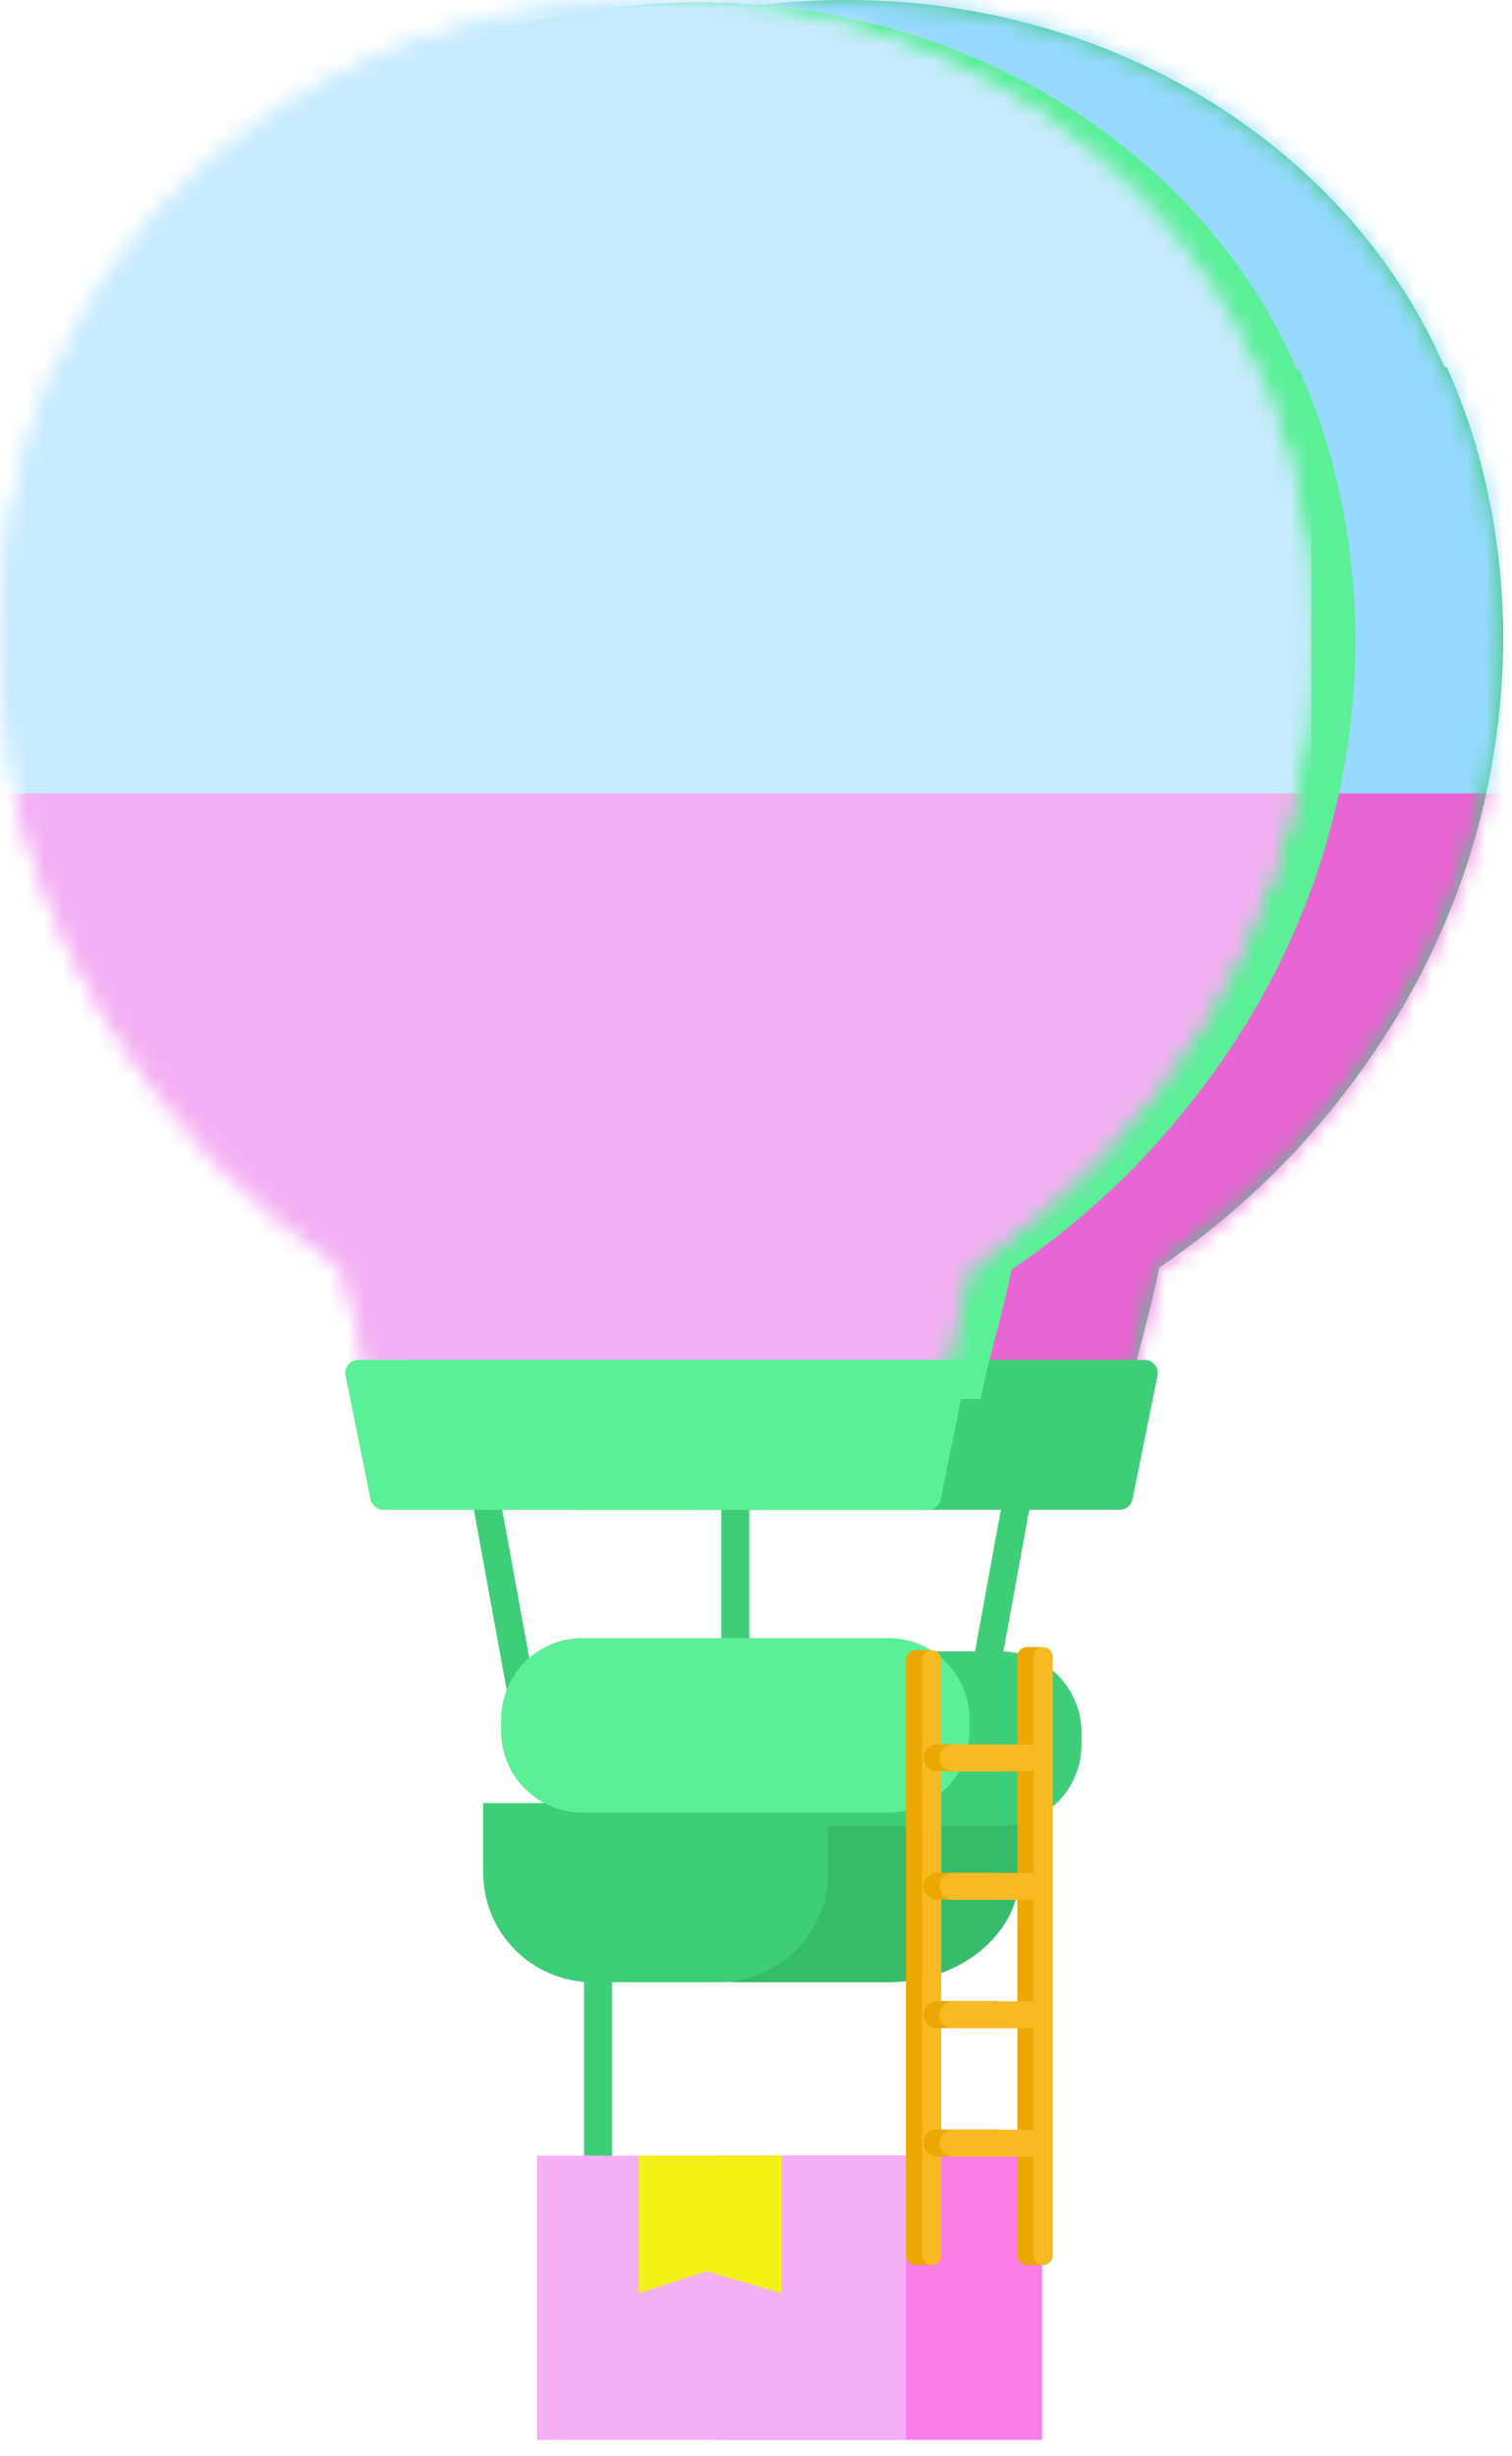 <?xml version="1.0" encoding="UTF-8"?> <svg xmlns="http://www.w3.org/2000/svg" width="85" height="138" viewBox="0 0 85 138" fill="none"><path d="M52.115 107.75V126.686" stroke="#36BB6B" stroke-width="1.569"></path><path d="M57.338 83.325L54.57 98.496" stroke="#3ECE78" stroke-width="1.569"></path><path d="M41.334 79.561V98.496" stroke="#3ECE78" stroke-width="1.569"></path><path d="M33.615 107.2V126.136" stroke="#3ECE78" stroke-width="1.569"></path><rect x="40.312" y="121.125" width="18.273" height="15.976" fill="#FB7DE6"></rect><rect x="30.193" y="121.125" width="20.734" height="15.976" fill="#F4B0F3"></rect><path d="M35.912 121.125H43.933V128.86L39.706 127.619L35.912 128.86V121.125Z" fill="#F2F217"></path><path d="M82.287 49.107C81.242 52.123 79.871 54.996 78.202 57.668C74.789 63.114 70.35 67.729 65.173 71.213C64.697 73.655 63.918 76.051 63.437 78.492H31.829C31.354 76.051 30.574 73.655 30.098 71.213C24.92 67.729 20.479 63.114 17.064 57.668C15.396 54.996 14.027 52.123 12.984 49.107C9.998 40.422 9.966 30.482 13.356 21.988C13.534 21.533 13.727 21.077 13.926 20.633H14.046C19.276 8.556 32.352 0 47.625 0C62.898 0 75.969 8.556 81.21 20.633H81.34C81.539 21.077 81.733 21.533 81.91 21.988C85.31 30.482 85.279 40.422 82.287 49.107Z" fill="#3ECE78"></path><path d="M30.2 77.303C30.107 76.841 30.46 76.409 30.932 76.409H64.339C64.81 76.409 65.164 76.841 65.07 77.303L63.667 84.241C63.596 84.589 63.29 84.839 62.935 84.839H32.335C31.98 84.839 31.674 84.589 31.604 84.241L30.2 77.303Z" fill="#3ECE78"></path><path d="M34.094 101.32H57.334V105.221C57.334 106.03 57.143 106.831 56.772 107.579C56.401 108.327 55.857 109.007 55.171 109.579C54.486 110.151 53.672 110.605 52.776 110.915C51.88 111.225 50.92 111.384 49.951 111.384H41.477C39.519 111.384 37.641 110.735 36.256 109.579C34.872 108.423 34.094 106.855 34.094 105.221V101.32Z" fill="#36BB6B"></path><mask id="mask0_3636_13380" style="mask-type:alpha" maskUnits="userSpaceOnUse" x="10" y="0" width="75" height="79"><path d="M82.223 49.107C81.178 52.123 79.807 54.996 78.138 57.668C74.724 63.114 70.285 67.729 65.109 71.213C64.633 73.655 63.853 76.051 63.372 78.492H31.765C31.289 76.051 30.51 73.655 30.034 71.213C24.855 67.729 20.415 63.114 17 57.668C15.332 54.996 13.963 52.123 12.92 49.107C9.933 40.422 9.902 30.482 13.291 21.988C13.469 21.533 13.663 21.077 13.861 20.633H13.982C19.212 8.556 32.288 0 47.561 0C62.834 0 75.904 8.556 81.145 20.633H81.276C81.475 21.077 81.668 21.533 81.846 21.988C85.246 30.482 85.214 40.422 82.223 49.107Z" fill="#3ECE78"></path></mask><g mask="url(#mask0_3636_13380)"><rect x="6.771" y="29.113" width="77.659" height="47.295" fill="#7DD829"></rect><rect x="6.771" y="29.113" width="77.659" height="47.295" fill="#E965D3"></rect><rect x="6.771" y="-10.287" width="77.659" height="54.87" fill="#97D9FF"></rect></g><path d="M56.228 92.793H39.041C36.516 92.793 34.469 94.84 34.469 97.365V98.026C34.469 100.551 36.516 102.598 39.041 102.598H56.228C58.753 102.598 60.8 100.551 60.8 98.026V97.365C60.8 94.84 58.753 92.793 56.228 92.793Z" fill="#3ECE78"></path><path d="M27.16 83.325L29.928 98.496" stroke="#3ECE78" stroke-width="1.569"></path><g filter="url(#filter0_i_3636_13380)"><path d="M71.512 49.108C70.467 52.124 69.096 54.997 67.427 57.669C64.013 63.115 59.575 67.73 54.398 71.214C53.922 73.656 53.142 76.052 52.661 78.493H21.054C20.578 76.052 19.799 73.656 19.323 71.214C14.144 67.73 9.704 63.115 6.289 57.669C4.621 54.997 3.252 52.124 2.209 49.108C-0.778 40.423 -0.809 30.483 2.58 21.989C2.758 21.534 2.952 21.078 3.15 20.634H3.271C8.501 8.557 21.577 0.001 36.85 0.001C52.123 0.001 65.193 8.557 70.434 20.634H70.565C70.764 21.078 70.957 21.534 71.135 21.989C74.535 30.483 74.503 40.423 71.512 49.108Z" fill="#5BEF97"></path></g><mask id="mask1_3636_13380" style="mask-type:alpha" maskUnits="userSpaceOnUse" x="0" y="0" width="74" height="79"><path d="M71.51 49.108C70.465 52.124 69.094 54.997 67.425 57.669C64.011 63.115 59.573 67.73 54.396 71.214C53.92 73.656 53.141 76.052 52.659 78.493H21.052C20.576 76.052 19.797 73.656 19.321 71.214C14.143 67.73 9.702 63.115 6.287 57.669C4.619 54.997 3.25 52.124 2.207 49.108C-0.78 40.423 -0.811 30.483 2.578 21.989C2.756 21.534 2.95 21.078 3.148 20.634H3.269C8.499 8.557 21.575 0.001 36.848 0.001C52.121 0.001 65.191 8.557 70.432 20.634H70.563C70.762 21.078 70.955 21.534 71.133 21.989C74.533 30.483 74.501 40.423 71.51 49.108Z" fill="#30C5FF"></path><path d="M71.51 49.108C70.465 52.124 69.094 54.997 67.425 57.669C64.011 63.115 59.573 67.73 54.396 71.214C53.92 73.656 53.141 76.052 52.659 78.493H21.052C20.576 76.052 19.797 73.656 19.321 71.214C14.143 67.73 9.702 63.115 6.287 57.669C4.619 54.997 3.25 52.124 2.207 49.108C-0.78 40.423 -0.811 30.483 2.578 21.989C2.756 21.534 2.95 21.078 3.148 20.634H3.269C8.499 8.557 21.575 0.001 36.848 0.001C52.121 0.001 65.191 8.557 70.432 20.634H70.563C70.762 21.078 70.955 21.534 71.133 21.989C74.533 30.483 74.501 40.423 71.51 49.108Z" fill="#F72A16"></path></mask><g mask="url(#mask1_3636_13380)"><rect x="-3.941" y="29.114" width="77.659" height="47.295" fill="#B1F03F"></rect><rect x="-3.941" y="29.114" width="77.659" height="47.295" fill="#F4B0F3"></rect><rect x="-3.941" y="-10.287" width="77.659" height="54.87" fill="#C9EBFF"></rect></g><path d="M19.425 77.303C19.331 76.841 19.685 76.409 20.157 76.409H53.563C54.035 76.409 54.388 76.841 54.295 77.303L52.891 84.241C52.821 84.589 52.515 84.839 52.16 84.839H21.56C21.205 84.839 20.899 84.589 20.829 84.241L19.425 77.303Z" fill="#5BEF97"></path><path d="M27.162 101.32H46.564V105.221C46.564 106.03 46.404 106.831 46.095 107.579C45.785 108.327 45.331 109.007 44.758 109.579C44.186 110.151 43.507 110.605 42.759 110.915C42.011 111.225 41.209 111.384 40.4 111.384H33.326C31.691 111.384 30.123 110.735 28.967 109.579C27.811 108.423 27.162 106.855 27.162 105.221V101.32Z" fill="#3ECE78"></path><g filter="url(#filter1_i_3636_13380)"><path d="M45.457 92.793H28.269C25.744 92.793 23.697 94.84 23.697 97.365V98.026C23.697 100.551 25.744 102.598 28.269 102.598H45.457C47.982 102.598 50.029 100.551 50.029 98.026V97.365C50.029 94.84 47.982 92.793 45.457 92.793Z" fill="#5BEF97"></path></g><rect width="0.967" height="0.361" transform="matrix(-1 0 0 1 58.699 92.549)" fill="#ECA803"></rect><rect width="0.967" height="0.59" transform="matrix(-1 0 0 1 58.586 126.686)" fill="#ECA803"></rect><path d="M57.194 126.737V93.087C57.194 92.79 57.434 92.549 57.731 92.549C58.029 92.549 58.27 92.79 58.27 93.087V126.737C58.27 127.034 58.029 127.275 57.731 127.275C57.434 127.275 57.194 127.034 57.194 126.737Z" fill="#ECA803"></path><path d="M58.102 126.737V93.087C58.102 92.79 58.343 92.549 58.64 92.549C58.937 92.549 59.178 92.79 59.178 93.087V126.737C59.178 127.034 58.937 127.275 58.64 127.275C58.343 127.275 58.102 127.034 58.102 126.737Z" fill="#F8BA22"></path><rect width="0.967" height="0.361" transform="matrix(-1 0 0 1 52.387 92.728)" fill="#ECA803"></rect><rect width="0.967" height="0.587" transform="matrix(-1 0 0 1 52.492 126.688)" fill="#ECA803"></rect><path d="M50.93 126.737V93.267C50.93 92.97 51.171 92.73 51.468 92.73C51.765 92.73 52.006 92.97 52.006 93.267V126.737C52.006 127.034 51.765 127.275 51.468 127.275C51.171 127.275 50.93 127.034 50.93 126.737Z" fill="#ECA803"></path><path d="M51.838 126.737V93.267C51.838 92.97 52.079 92.73 52.376 92.73C52.673 92.73 52.914 92.97 52.914 93.267V126.737C52.914 127.034 52.673 127.275 52.376 127.275C52.079 127.275 51.838 127.034 51.838 126.737Z" fill="#F8BA22"></path><path d="M56.017 99.531L52.67 99.531C52.251 99.531 51.912 99.191 51.912 98.773C51.912 98.354 52.251 98.015 52.67 98.015L56.017 98.015C56.435 98.015 56.775 98.354 56.775 98.773C56.775 99.191 56.435 99.531 56.017 99.531Z" fill="#ECA803"></path><path d="M57.828 99.543L53.578 99.543C53.16 99.543 52.82 99.204 52.82 98.785C52.82 98.367 53.16 98.027 53.578 98.027L57.828 98.027C58.247 98.027 58.586 98.367 58.586 98.785C58.586 99.204 58.247 99.543 57.828 99.543Z" fill="#F8BA22"></path><path d="M56.017 106.746L52.67 106.746C52.251 106.746 51.912 106.407 51.912 105.988C51.912 105.57 52.251 105.23 52.67 105.23L56.017 105.23C56.435 105.23 56.775 105.57 56.775 105.988C56.775 106.407 56.435 106.746 56.017 106.746Z" fill="#ECA803"></path><path d="M57.828 106.758L53.578 106.758C53.16 106.758 52.82 106.419 52.82 106C52.82 105.582 53.16 105.242 53.578 105.242L57.828 105.242C58.247 105.242 58.586 105.582 58.586 106C58.586 106.419 58.247 106.758 57.828 106.758Z" fill="#F8BA22"></path><path d="M56.017 113.961L52.67 113.961C52.251 113.961 51.912 113.622 51.912 113.203C51.912 112.785 52.251 112.445 52.67 112.445L56.017 112.445C56.435 112.445 56.775 112.785 56.775 113.203C56.775 113.622 56.435 113.961 56.017 113.961Z" fill="#ECA803"></path><path d="M57.828 113.973L53.578 113.973C53.16 113.973 52.82 113.634 52.82 113.215C52.82 112.796 53.16 112.457 53.578 112.457L57.828 112.457C58.247 112.457 58.586 112.796 58.586 113.215C58.586 113.634 58.247 113.973 57.828 113.973Z" fill="#F8BA22"></path><path d="M56.017 121.176L52.67 121.176C52.251 121.176 51.912 120.837 51.912 120.418C51.912 119.999 52.251 119.66 52.67 119.66L56.017 119.66C56.435 119.66 56.775 119.999 56.775 120.418C56.775 120.837 56.435 121.176 56.017 121.176Z" fill="#ECA803"></path><path d="M57.828 121.188L53.578 121.188C53.16 121.188 52.82 120.848 52.82 120.43C52.82 120.011 53.16 119.672 53.578 119.672L57.828 119.672C58.247 119.672 58.586 120.011 58.586 120.43C58.586 120.848 58.247 121.188 57.828 121.188Z" fill="#F8BA22"></path><defs><filter id="filter0_i_3636_13380" x="0.002" y="0.001" width="76.188" height="78.616" filterUnits="userSpaceOnUse" color-interpolation-filters="sRGB"><feFlood flood-opacity="0" result="BackgroundImageFix"></feFlood><feBlend mode="normal" in="SourceGraphic" in2="BackgroundImageFix" result="shape"></feBlend><feColorMatrix in="SourceAlpha" type="matrix" values="0 0 0 0 0 0 0 0 0 0 0 0 0 0 0 0 0 0 127 0" result="hardAlpha"></feColorMatrix><feOffset dx="2.468" dy="0.123"></feOffset><feGaussianBlur stdDeviation="1.808"></feGaussianBlur><feComposite in2="hardAlpha" operator="arithmetic" k2="-1" k3="1"></feComposite><feColorMatrix type="matrix" values="0 0 0 0 1 0 0 0 0 1 0 0 0 0 1 0 0 0 0.29 0"></feColorMatrix><feBlend mode="normal" in2="shape" result="effect1_innerShadow_3636_13380"></feBlend></filter><filter id="filter1_i_3636_13380" x="23.697" y="92.047" width="30.809" height="10.552" filterUnits="userSpaceOnUse" color-interpolation-filters="sRGB"><feFlood flood-opacity="0" result="BackgroundImageFix"></feFlood><feBlend mode="normal" in="SourceGraphic" in2="BackgroundImageFix" result="shape"></feBlend><feColorMatrix in="SourceAlpha" type="matrix" values="0 0 0 0 0 0 0 0 0 0 0 0 0 0 0 0 0 0 127 0" result="hardAlpha"></feColorMatrix><feOffset dx="4.477" dy="-0.746"></feOffset><feGaussianBlur stdDeviation="2.285"></feGaussianBlur><feComposite in2="hardAlpha" operator="arithmetic" k2="-1" k3="1"></feComposite><feColorMatrix type="matrix" values="0 0 0 0 0.621 0 0 0 0 1 0 0 0 0 0.775 0 0 0 1 0"></feColorMatrix><feBlend mode="normal" in2="shape" result="effect1_innerShadow_3636_13380"></feBlend></filter></defs></svg> 